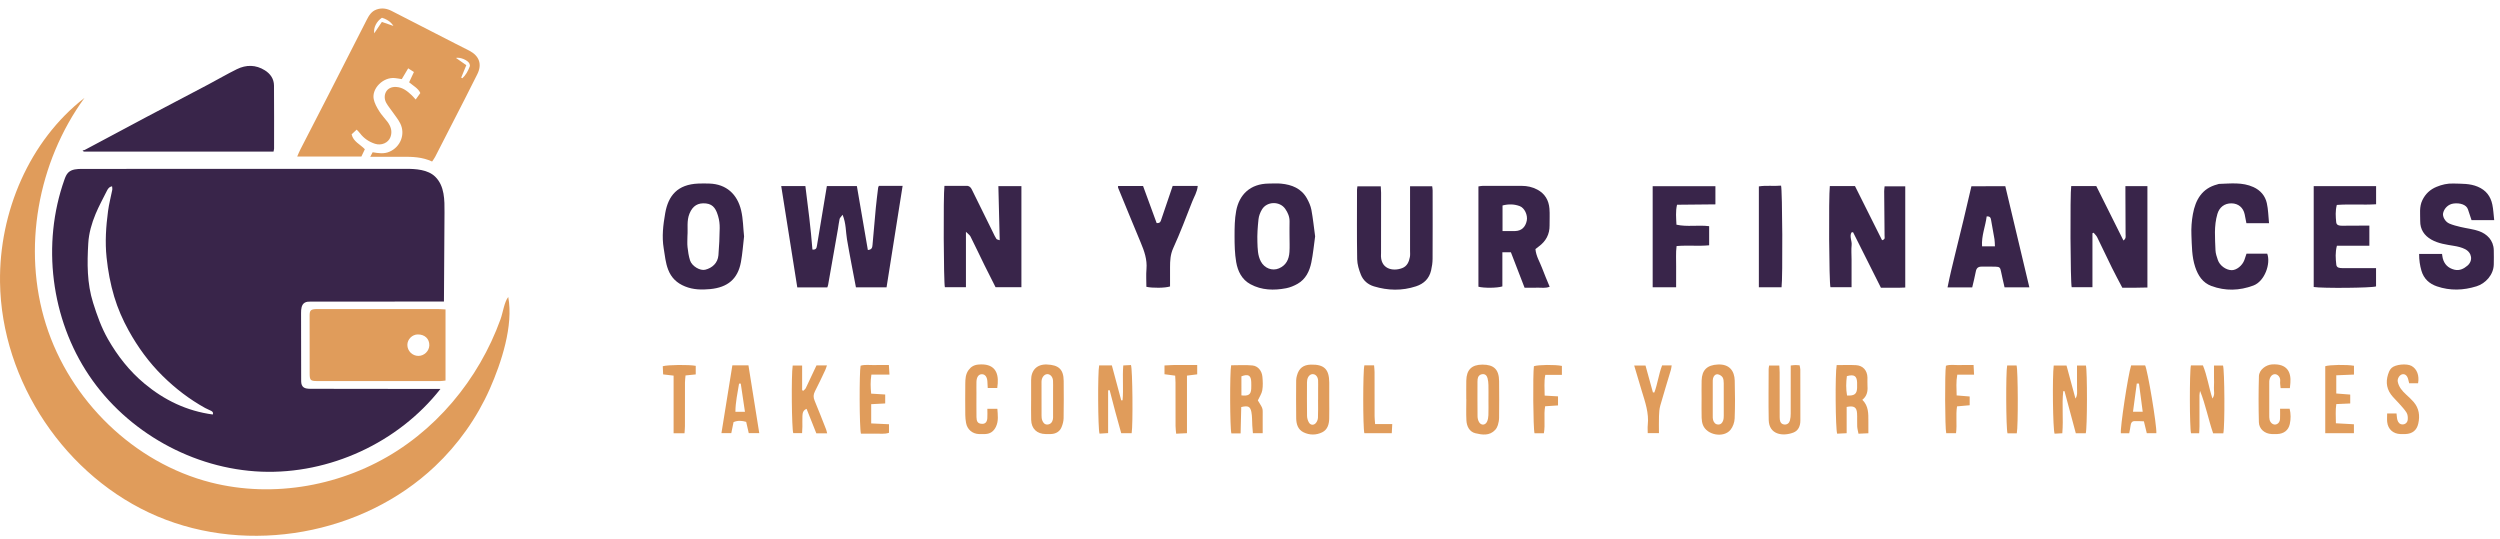 <svg width="232" height="50" viewBox="0 0 232 50" fill="none" xmlns="http://www.w3.org/2000/svg">
<path d="M41.198 27.984C37.077 27.985 32.957 27.986 28.836 27.988C28.638 27.988 28.428 27.992 28.261 28.099C27.969 28.286 27.939 28.693 27.939 29.04C27.942 31.118 27.946 33.196 27.948 35.274C27.948 35.477 27.955 35.698 28.084 35.856C28.251 36.063 28.555 36.08 28.821 36.081C32.838 36.086 36.855 36.091 40.872 36.096C36.962 41.078 30.584 44.018 24.256 43.771C17.927 43.523 11.806 40.1 8.268 34.846C4.73 29.592 3.859 22.64 5.978 16.671C6.061 16.436 6.155 16.194 6.331 16.017C6.655 15.695 7.162 15.675 7.618 15.675C17.638 15.666 27.659 15.665 37.679 15.668C38.578 15.668 39.71 15.732 40.392 16.403C41.267 17.267 41.257 18.568 41.25 19.717C41.234 22.472 41.217 25.228 41.198 27.984ZM19.749 38.466C19.816 38.291 19.723 38.195 19.6 38.129C19.417 38.032 19.22 37.963 19.038 37.862C17.584 37.057 16.276 36.054 15.095 34.889C13.836 33.648 12.803 32.232 11.946 30.685C11.388 29.678 10.927 28.624 10.598 27.528C10.245 26.348 10.022 25.14 9.892 23.902C9.738 22.446 9.837 21.02 10.026 19.589C10.114 18.92 10.292 18.264 10.421 17.601C10.438 17.51 10.41 17.412 10.4 17.288C10.104 17.345 9.999 17.549 9.899 17.747C9.55 18.445 9.173 19.131 8.873 19.85C8.511 20.718 8.246 21.64 8.192 22.57C8.083 24.427 8.066 26.282 8.641 28.103C9.009 29.27 9.414 30.414 10.018 31.47C10.912 33.033 12.008 34.435 13.408 35.6C15.257 37.138 17.331 38.14 19.749 38.466Z" fill="#39254A"/>
<path d="M7.841 9.083C3.502 15.05 2.045 23.082 4.267 30.118C6.489 37.153 12.423 42.959 19.574 44.775C25.412 46.257 31.829 45.083 36.887 41.812C39.423 40.172 41.615 38.02 43.356 35.554C44.217 34.335 44.967 33.039 45.598 31.686C45.913 31.01 46.198 30.32 46.452 29.617C46.671 29.011 46.795 28.027 47.166 27.557C47.659 30.229 46.526 33.656 45.46 36.072C44.263 38.782 42.511 41.248 40.358 43.281C33.647 49.622 23.096 51.516 14.596 47.913C6.097 44.309 0.123 35.411 0.002 26.18C-0.084 19.681 2.71 13.069 7.842 9.082L7.841 9.083Z" fill="#E09C5B"/>
<path d="M34.359 14.549C34.457 14.362 34.517 14.25 34.581 14.13C35.122 14.22 35.635 14.299 36.14 14.081C37.158 13.645 37.635 12.469 37.152 11.473C36.965 11.088 36.678 10.749 36.432 10.392C36.235 10.105 36.003 9.839 35.838 9.535C35.491 8.897 35.807 7.993 36.801 8.072C37.385 8.118 37.796 8.454 38.194 8.825C38.306 8.929 38.404 9.05 38.576 9.235C38.725 9.027 38.854 8.848 39.006 8.636C38.821 8.205 38.373 7.979 37.966 7.637C38.105 7.34 38.248 7.033 38.412 6.684C38.237 6.571 38.085 6.472 37.88 6.34C37.668 6.698 37.478 7.019 37.285 7.342C37.047 7.305 36.844 7.263 36.639 7.244C35.538 7.141 34.497 8.223 34.678 9.185C34.753 9.58 34.971 9.962 35.186 10.312C35.403 10.665 35.703 10.967 35.954 11.3C36.275 11.726 36.427 12.2 36.234 12.721C36.035 13.26 35.389 13.535 34.799 13.342C34.241 13.159 33.768 12.845 33.41 12.37C33.328 12.261 33.227 12.167 33.101 12.029C32.935 12.183 32.788 12.319 32.63 12.466C32.785 13.144 33.411 13.381 33.859 13.848C33.757 14.062 33.649 14.289 33.537 14.524C32.026 14.524 28.114 14.537 27.581 14.525C27.692 14.275 27.77 14.074 27.868 13.884C28.726 12.211 29.591 10.542 30.448 8.869C31.645 6.53 32.837 4.187 34.03 1.845C34.238 1.435 34.468 1.053 34.937 0.885C35.431 0.708 35.892 0.784 36.348 1.017C38.328 2.037 40.312 3.051 42.295 4.066C42.713 4.28 43.137 4.484 43.553 4.703C44.475 5.188 44.756 5.955 44.297 6.881C43.526 8.442 42.721 9.986 41.929 11.537C41.415 12.545 40.901 13.552 40.381 14.557C40.305 14.704 40.201 14.835 40.099 14.99C39.189 14.565 38.269 14.543 37.343 14.549C36.541 14.554 35.739 14.55 34.937 14.55C34.766 14.55 34.596 14.55 34.353 14.55L34.359 14.549ZM42.798 7.206C42.834 7.225 42.871 7.243 42.907 7.262C43.234 6.962 43.439 6.574 43.596 6.159C43.622 6.088 43.598 5.983 43.565 5.907C43.436 5.598 42.719 5.283 42.312 5.375C42.642 5.606 42.946 5.82 43.273 6.049C43.104 6.461 42.952 6.833 42.798 7.206ZM35.445 1.647C34.944 1.978 34.643 2.567 34.728 3.093C34.981 2.716 35.206 2.382 35.439 2.035C35.827 2.169 36.167 2.288 36.509 2.406C36.247 1.991 35.877 1.788 35.445 1.647Z" fill="#E09C5B"/>
<path d="M25.384 14.066H7.768C7.732 14.031 7.696 13.995 7.661 13.96C7.729 13.946 7.805 13.946 7.864 13.914C9.779 12.893 11.691 11.866 13.609 10.849C15.511 9.842 17.42 8.848 19.323 7.843C20.214 7.372 21.084 6.861 21.987 6.418C22.851 5.994 23.739 6.001 24.574 6.522C25.087 6.842 25.422 7.315 25.427 7.938C25.442 9.888 25.435 11.839 25.434 13.789C25.434 13.857 25.41 13.924 25.384 14.064V14.066Z" fill="#39254A"/>
<path d="M41.345 28.718V35.313C41.183 35.331 41.034 35.361 40.886 35.361C37.053 35.364 33.221 35.364 29.389 35.361C28.821 35.361 28.738 35.27 28.737 34.68C28.733 32.886 28.733 31.092 28.732 29.298C28.732 28.815 28.827 28.71 29.298 28.684C29.419 28.677 29.541 28.68 29.664 28.68C33.322 28.68 36.979 28.68 40.637 28.681C40.859 28.681 41.082 28.702 41.346 28.716L41.345 28.718ZM38.827 33.028C39.363 33.028 39.829 32.577 39.842 32.046C39.855 31.442 39.414 31.027 38.766 31.036C38.251 31.042 37.806 31.488 37.803 32.002C37.8 32.564 38.262 33.028 38.827 33.028Z" fill="#E09C5B"/>
<path d="M72.499 17.27H74.74C74.991 19.247 75.24 21.194 75.393 23.159C75.745 23.195 75.78 23.007 75.817 22.779C76.116 20.945 76.425 19.113 76.733 17.266H79.518C79.861 19.266 80.197 21.224 80.537 23.2C80.899 23.171 80.949 22.984 80.969 22.731C81.062 21.585 81.165 20.441 81.275 19.297C81.336 18.668 81.416 18.041 81.492 17.413C81.498 17.36 81.535 17.311 81.563 17.246H83.763C83.265 20.392 82.77 23.516 82.272 26.666H79.431C79.288 25.918 79.146 25.191 79.01 24.464C78.87 23.713 78.727 22.961 78.6 22.208C78.479 21.49 78.524 20.74 78.192 19.929C78.047 20.128 77.939 20.215 77.915 20.321C77.847 20.62 77.818 20.927 77.765 21.23C77.462 22.965 77.157 24.699 76.85 26.434C76.837 26.506 76.805 26.576 76.775 26.671H73.988C73.492 23.544 72.997 20.417 72.498 17.27H72.499Z" fill="#39254A"/>
<path d="M92.773 22.293C92.731 20.596 92.69 18.955 92.649 17.271H94.787V26.652H92.387C92.056 25.995 91.707 25.316 91.37 24.631C90.93 23.737 90.506 22.835 90.06 21.945C89.99 21.806 89.836 21.71 89.639 21.511V26.653H87.684C87.57 26.24 87.532 18.123 87.643 17.249C88.326 17.249 89.014 17.254 89.701 17.246C89.955 17.243 90.088 17.389 90.186 17.587C90.849 18.928 91.509 20.271 92.171 21.612C92.264 21.801 92.349 21.998 92.469 22.17C92.517 22.238 92.651 22.246 92.773 22.293Z" fill="#39254A"/>
<path d="M192.209 17.27H194.536C195.373 18.948 196.207 20.618 197.055 22.318C197.32 22.132 197.254 21.926 197.254 21.749C197.252 20.46 197.244 19.172 197.238 17.883C197.238 17.692 197.238 17.501 197.238 17.272H199.28V26.68C198.894 26.687 198.518 26.697 198.142 26.701C197.759 26.705 197.376 26.701 196.952 26.701C196.628 26.081 196.299 25.478 195.995 24.862C195.529 23.917 195.085 22.961 194.618 22.016C194.541 21.859 194.398 21.734 194.286 21.595C194.25 21.612 194.214 21.629 194.179 21.646V26.654H192.253C192.131 26.234 192.094 18.022 192.209 17.27Z" fill="#39254A"/>
<path d="M169.807 17.265H172.141C172.568 18.118 172.994 18.971 173.421 19.824C173.836 20.653 174.251 21.481 174.657 22.292C174.969 22.214 174.889 22.04 174.888 21.897C174.875 20.514 174.862 19.13 174.852 17.747C174.852 17.615 174.874 17.483 174.891 17.29H176.808V26.682C176.073 26.725 175.334 26.69 174.549 26.701C173.683 24.975 172.822 23.259 171.961 21.543C171.912 21.553 171.863 21.563 171.815 21.573C171.614 21.95 171.872 22.354 171.831 22.743C171.785 23.18 171.824 23.626 171.825 24.068C171.825 24.491 171.825 24.914 171.825 25.336C171.825 25.758 171.825 26.179 171.825 26.65H169.865C169.739 26.243 169.689 18.352 169.808 17.264L169.807 17.265Z" fill="#39254A"/>
<path d="M142.489 23.113C142.546 23.78 142.894 24.304 143.104 24.873C143.314 25.444 143.561 26.002 143.809 26.61C143.405 26.772 143.021 26.681 142.651 26.697C142.287 26.713 141.923 26.701 141.481 26.701C141.057 25.603 140.633 24.505 140.211 23.411H139.42V26.579C138.929 26.736 137.711 26.743 137.198 26.607V17.3C137.335 17.281 137.463 17.25 137.591 17.249C138.803 17.246 140.015 17.246 141.227 17.249C141.733 17.251 142.21 17.354 142.665 17.597C143.377 17.978 143.723 18.587 143.788 19.357C143.831 19.869 143.793 20.388 143.801 20.904C143.813 21.737 143.464 22.383 142.801 22.871C142.709 22.938 142.621 23.01 142.49 23.112L142.489 23.113ZM139.435 21.443C139.875 21.443 140.235 21.449 140.595 21.442C141.182 21.43 141.559 21.092 141.685 20.476C141.788 19.971 141.484 19.298 141.036 19.129C140.528 18.938 140.002 18.922 139.435 19.068V21.443Z" fill="#39254A"/>
<path d="M122.044 21.934C121.93 22.743 121.856 23.563 121.69 24.363C121.523 25.167 121.174 25.905 120.42 26.336C120.092 26.523 119.723 26.677 119.354 26.748C118.219 26.965 117.089 26.94 116.045 26.378C115.239 25.944 114.863 25.164 114.718 24.319C114.583 23.531 114.567 22.716 114.567 21.914C114.567 21.131 114.573 20.332 114.718 19.567C115.002 18.061 116.019 17.053 117.732 17.035C118.117 17.031 118.504 17.004 118.886 17.041C119.883 17.138 120.762 17.484 121.28 18.409C121.465 18.74 121.629 19.105 121.698 19.474C121.848 20.28 121.93 21.098 122.044 21.934ZM119.668 21.951C119.668 21.489 119.659 21.027 119.671 20.566C119.682 20.119 119.513 19.733 119.271 19.383C118.763 18.649 117.575 18.672 117.113 19.435C116.949 19.706 116.822 20.031 116.789 20.344C116.714 21.049 116.661 21.764 116.687 22.471C116.71 23.076 116.706 23.7 117.009 24.268C117.34 24.89 118.057 25.176 118.693 24.903C119.355 24.62 119.617 24.064 119.661 23.393C119.692 22.914 119.668 22.432 119.668 21.951Z" fill="#39254A"/>
<path d="M69.05 21.937C68.955 22.734 68.903 23.539 68.757 24.326C68.468 25.889 67.532 26.672 65.898 26.829C65.117 26.904 64.334 26.889 63.573 26.581C62.814 26.274 62.295 25.781 62.001 25.012C61.757 24.375 61.702 23.712 61.592 23.05C61.408 21.946 61.543 20.862 61.73 19.789C62.017 18.14 62.886 17.113 64.801 17.035C65.146 17.021 65.493 17.023 65.839 17.035C67.404 17.087 68.422 18.02 68.778 19.526C68.967 20.328 68.96 21.123 69.05 21.937ZM63.795 21.901C63.795 22.246 63.765 22.593 63.803 22.934C63.848 23.348 63.911 23.768 64.036 24.164C64.207 24.703 64.971 25.149 65.444 25.031C66.084 24.871 66.607 24.42 66.67 23.685C66.742 22.848 66.775 22.006 66.788 21.166C66.794 20.807 66.751 20.433 66.65 20.089C66.481 19.512 66.258 18.958 65.52 18.88C64.769 18.8 64.29 19.098 63.993 19.801C63.704 20.485 63.852 21.203 63.795 21.901Z" fill="#39254A"/>
<path d="M231.462 20.427H229.358C229.241 20.074 229.132 19.753 229.027 19.432C228.882 18.988 228.282 18.809 227.685 18.888C227.212 18.951 226.832 19.31 226.722 19.769C226.646 20.087 226.902 20.575 227.293 20.744C227.625 20.887 227.983 20.976 228.336 21.061C228.912 21.199 229.515 21.257 230.068 21.455C230.777 21.709 231.398 22.285 231.422 23.21C231.433 23.652 231.431 24.095 231.422 24.537C231.404 25.503 230.654 26.31 229.825 26.568C228.591 26.951 227.374 26.991 226.151 26.576C225.436 26.333 224.925 25.864 224.71 25.124C224.567 24.631 224.491 24.124 224.494 23.562H226.621C226.643 23.7 226.654 23.83 226.685 23.956C226.827 24.533 227.2 24.885 227.768 25.027C228.243 25.146 228.644 24.938 228.979 24.652C229.507 24.202 229.405 23.454 228.765 23.123C228.45 22.96 228.081 22.874 227.727 22.816C227.007 22.697 226.283 22.604 225.635 22.238C224.964 21.858 224.585 21.284 224.595 20.503C224.603 19.856 224.491 19.201 224.797 18.574C225.082 17.988 225.513 17.587 226.104 17.341C226.605 17.133 227.118 17.012 227.673 17.031C228.44 17.058 229.201 17.014 229.94 17.328C230.704 17.652 231.129 18.215 231.29 18.991C231.382 19.436 231.401 19.896 231.462 20.431V20.427Z" fill="#39254A"/>
<path d="M125.967 17.29H128.136C128.147 17.519 128.165 17.707 128.165 17.895C128.165 19.76 128.162 21.626 128.16 23.491C128.16 23.51 128.16 23.529 128.158 23.549C128.061 24.962 129.239 25.217 130.12 24.882C130.586 24.705 130.755 24.292 130.839 23.844C130.874 23.658 130.853 23.461 130.853 23.268C130.853 21.289 130.853 19.31 130.853 17.284H132.907C132.918 17.387 132.948 17.53 132.948 17.674C132.951 19.789 132.956 21.905 132.944 24.02C132.942 24.381 132.887 24.748 132.805 25.1C132.628 25.853 132.14 26.33 131.407 26.571C130.105 26.999 128.8 26.967 127.501 26.575C126.942 26.406 126.506 26.032 126.292 25.496C126.11 25.039 125.955 24.537 125.946 24.052C125.909 21.899 125.93 19.745 125.931 17.591C125.931 17.516 125.948 17.441 125.966 17.291L125.967 17.29Z" fill="#39254A"/>
<path d="M186.093 17.282C186.841 20.425 187.578 23.526 188.325 26.667H186.023C185.911 26.169 185.794 25.693 185.699 25.212C185.623 24.829 185.574 24.76 185.178 24.746C184.756 24.732 184.333 24.748 183.91 24.742C183.593 24.737 183.416 24.863 183.356 25.193C183.266 25.681 183.139 26.162 183.022 26.669H180.732C180.943 25.592 181.199 24.568 181.448 23.543C181.7 22.503 181.961 21.465 182.211 20.424C182.46 19.385 182.699 18.344 182.948 17.283L186.093 17.282ZM184.364 20.079C184.251 21.006 183.867 21.875 183.935 22.862H185.13C185.114 22.603 185.12 22.396 185.087 22.195C184.989 21.596 184.875 21 184.769 20.402C184.737 20.222 184.689 20.063 184.364 20.079Z" fill="#39254A"/>
<path d="M208.477 23.539H210.398C210.74 24.46 210.169 26.106 209.106 26.5C207.809 26.981 206.515 27.015 205.226 26.543C204.41 26.244 203.974 25.567 203.711 24.769C203.394 23.808 203.407 22.804 203.364 21.813C203.336 21.166 203.384 20.502 203.501 19.865C203.742 18.545 204.342 17.479 205.767 17.113C205.823 17.099 205.877 17.069 205.933 17.067C207.005 17.033 208.087 16.892 209.114 17.359C209.77 17.657 210.207 18.167 210.361 18.849C210.494 19.44 210.5 20.06 210.566 20.713H208.466C208.415 20.447 208.365 20.167 208.306 19.889C208.174 19.262 207.714 18.88 207.087 18.871C206.426 18.862 205.955 19.239 205.773 19.858C205.446 20.972 205.556 22.106 205.598 23.235C205.609 23.535 205.72 23.836 205.816 24.126C205.987 24.641 206.562 25.056 207.086 25.072C207.537 25.086 208.084 24.657 208.277 24.133C208.343 23.953 208.4 23.77 208.478 23.537L208.477 23.539Z" fill="#39254A"/>
<path d="M219.877 20.935V22.802H216.866C216.701 23.426 216.746 23.998 216.808 24.563C216.839 24.851 217.107 24.879 217.348 24.88C218.156 24.883 218.964 24.882 219.772 24.882C219.998 24.882 220.224 24.882 220.497 24.882V26.579C220.079 26.724 215.509 26.766 214.712 26.633V17.273H220.502V18.956C219.278 19.033 218.073 18.926 216.855 19.018C216.709 19.589 216.751 20.105 216.799 20.616C216.827 20.912 217.085 20.947 217.325 20.947C218.094 20.947 218.864 20.939 219.633 20.935C219.706 20.935 219.78 20.935 219.877 20.935Z" fill="#39254A"/>
<path d="M103.755 17.262H106.077C106.502 18.424 106.926 19.579 107.337 20.702C107.691 20.724 107.713 20.528 107.776 20.34C108.12 19.306 108.476 18.277 108.825 17.254H111.15C111.102 17.818 110.815 18.254 110.633 18.72C110.068 20.164 109.519 21.617 108.876 23.026C108.604 23.622 108.581 24.202 108.58 24.812C108.579 25.406 108.58 26.001 108.58 26.582C108.129 26.731 106.943 26.744 106.384 26.615C106.384 26.067 106.346 25.511 106.393 24.963C106.468 24.085 106.191 23.303 105.862 22.518C105.151 20.824 104.458 19.121 103.759 17.422C103.746 17.39 103.757 17.348 103.757 17.263L103.755 17.262Z" fill="#39254A"/>
<path d="M153.368 17.278H159.19V18.965C158.023 18.976 156.844 18.988 155.628 19C155.481 19.631 155.549 20.214 155.575 20.851C156.58 21.074 157.581 20.861 158.609 20.99V22.763C157.643 22.861 156.649 22.743 155.587 22.834C155.501 23.476 155.556 24.105 155.546 24.729C155.537 25.359 155.544 25.989 155.544 26.66H153.368V17.278Z" fill="#39254A"/>
<path d="M165.328 26.656H163.222V17.298C163.922 17.185 164.61 17.293 165.282 17.226C165.406 17.63 165.446 25.799 165.328 26.656Z" fill="#39254A"/>
<path d="M102.833 36.223V40.191C102.533 40.21 102.278 40.227 102.035 40.242C101.885 39.772 101.863 34.524 102.002 33.912H103.181C103.47 34.989 103.761 36.07 104.051 37.152C104.092 37.149 104.134 37.147 104.175 37.144C104.273 36.094 104.148 35.031 104.24 33.913C104.494 33.9 104.73 33.887 104.955 33.876C105.102 34.307 105.147 39.41 105.018 40.202H104.049C103.859 39.515 103.672 38.854 103.494 38.191C103.317 37.532 103.149 36.87 102.976 36.209L102.831 36.224L102.833 36.223Z" fill="#E09C5B"/>
<path d="M192.636 40.21C192.279 38.882 191.932 37.589 191.586 36.297C191.547 36.299 191.508 36.3 191.468 36.302C191.328 37.574 191.499 38.861 191.382 40.206C191.131 40.22 190.893 40.233 190.665 40.245C190.507 39.829 190.449 34.957 190.585 33.922H191.773C192.045 34.929 192.324 35.958 192.602 36.988C192.808 36.682 192.748 36.353 192.75 36.033C192.752 35.687 192.746 35.341 192.746 34.995C192.746 34.653 192.746 34.311 192.746 33.922H193.573C193.708 34.438 193.701 39.71 193.559 40.21H192.636Z" fill="#E09C5B"/>
<path d="M206.321 40.215H205.379C204.936 38.931 204.689 37.577 204.166 36.276C204.146 36.409 204.11 36.543 204.11 36.676C204.107 37.636 204.113 38.596 204.112 39.557C204.112 39.762 204.093 39.968 204.082 40.206H203.327C203.191 39.716 203.182 34.458 203.317 33.91H204.431C204.828 34.869 204.971 35.919 205.312 36.982C205.577 36.629 205.429 36.286 205.453 35.973C205.479 35.649 205.459 35.32 205.459 34.994C205.459 34.653 205.459 34.311 205.459 33.922H206.295C206.442 34.311 206.479 39.529 206.323 40.215H206.321Z" fill="#E09C5B"/>
<path d="M116.728 37.158C117.297 38.08 117.159 37.808 117.177 38.903C117.184 39.323 117.178 39.743 117.178 40.202H116.27C116.251 39.965 116.228 39.726 116.212 39.487C116.185 39.068 116.21 38.639 116.128 38.231C116.023 37.71 115.813 37.626 115.187 37.775C115.168 38.57 115.149 39.383 115.129 40.217H114.271C114.135 39.771 114.114 34.526 114.252 33.898C114.902 33.898 115.57 33.85 116.227 33.914C116.74 33.964 117.101 34.414 117.151 34.956C117.19 35.374 117.211 35.808 117.14 36.218C117.085 36.539 116.877 36.834 116.728 37.158ZM115.204 36.693C115.872 36.767 116.088 36.606 116.114 36.072C116.124 35.863 116.122 35.652 116.115 35.443C116.094 34.831 115.834 34.68 115.203 34.923L115.204 36.693Z" fill="#E09C5B"/>
<path d="M123.354 37.069C123.354 37.665 123.366 38.261 123.35 38.857C123.336 39.379 123.193 39.877 122.692 40.121C122.136 40.391 121.532 40.392 120.97 40.119C120.439 39.861 120.295 39.347 120.287 38.811C120.269 37.639 120.278 36.466 120.284 35.293C120.284 35.142 120.319 34.988 120.359 34.841C120.543 34.17 120.953 33.854 121.647 33.837C122.884 33.807 123.348 34.261 123.355 35.512C123.358 36.031 123.354 36.55 123.354 37.069ZM122.317 37.099H122.321C122.321 36.772 122.321 36.445 122.321 36.118C122.321 35.849 122.331 35.579 122.32 35.31C122.306 34.988 122.118 34.751 121.875 34.723C121.603 34.691 121.374 34.907 121.308 35.259C121.294 35.334 121.288 35.412 121.288 35.489C121.286 36.528 121.278 37.567 121.294 38.605C121.297 38.806 121.363 39.026 121.463 39.201C121.608 39.454 121.897 39.489 122.096 39.275C122.213 39.149 122.298 38.946 122.306 38.773C122.332 38.216 122.316 37.658 122.316 37.1L122.317 37.099Z" fill="#E09C5B"/>
<path d="M157.908 37.045C157.908 36.468 157.895 35.891 157.911 35.315C157.938 34.32 158.437 33.874 159.416 33.826C160.499 33.773 160.958 34.427 160.983 35.319C161.016 36.491 161.023 37.666 160.976 38.837C160.962 39.196 160.815 39.614 160.588 39.89C159.949 40.666 158.408 40.381 158.036 39.448C157.953 39.24 157.918 39.002 157.912 38.776C157.895 38.2 157.906 37.623 157.906 37.046L157.908 37.045ZM158.943 37.017C158.943 37.536 158.941 38.055 158.944 38.573C158.944 38.707 158.938 38.847 158.974 38.973C159.042 39.208 159.186 39.393 159.456 39.396C159.703 39.399 159.84 39.225 159.91 39.018C159.958 38.876 159.964 38.716 159.965 38.564C159.969 37.565 159.972 36.566 159.963 35.567C159.961 35.38 159.948 35.163 159.854 35.015C159.766 34.878 159.568 34.753 159.406 34.735C159.179 34.711 159.021 34.891 158.968 35.116C158.938 35.245 158.944 35.383 158.944 35.517C158.942 36.017 158.944 36.516 158.944 37.016L158.943 37.017Z" fill="#E09C5B"/>
<path d="M170.443 33.881C171.061 33.881 171.657 33.854 172.249 33.888C172.888 33.925 173.284 34.384 173.299 35.032C173.305 35.301 173.286 35.572 173.304 35.84C173.337 36.322 173.256 36.758 172.824 37.102C173.412 37.674 173.384 38.391 173.385 39.101C173.385 39.446 173.385 39.79 173.385 40.206C173.086 40.22 172.81 40.233 172.467 40.248C172.421 39.997 172.358 39.782 172.348 39.565C172.329 39.162 172.36 38.756 172.335 38.354C172.3 37.786 172.045 37.625 171.37 37.764V40.202C171.028 40.219 170.752 40.232 170.489 40.245C170.331 39.809 170.293 34.645 170.443 33.881ZM171.405 36.704C172.09 36.746 172.319 36.555 172.339 36.002C172.345 35.83 172.346 35.658 172.339 35.487C172.313 34.881 172.06 34.717 171.39 34.904C171.313 35.488 171.297 36.083 171.405 36.704Z" fill="#E09C5B"/>
<path d="M136.07 37.052C136.07 36.475 136.062 35.898 136.072 35.322C136.089 34.318 136.572 33.841 137.561 33.836C138.632 33.831 139.105 34.285 139.117 35.368C139.13 36.502 139.126 37.636 139.115 38.771C139.113 38.998 139.068 39.23 139.003 39.448C138.955 39.608 138.866 39.771 138.753 39.894C138.229 40.464 137.542 40.354 136.921 40.206C136.368 40.074 136.111 39.568 136.083 39.013C136.049 38.361 136.075 37.706 136.075 37.053C136.073 37.053 136.072 37.052 136.07 37.052ZM138.13 37.101C138.13 36.642 138.138 36.182 138.126 35.723C138.121 35.515 138.099 35.302 138.046 35.101C137.983 34.861 137.828 34.684 137.549 34.725C137.291 34.763 137.153 34.937 137.122 35.194C137.113 35.27 137.11 35.347 137.11 35.423C137.11 36.495 137.103 37.566 137.116 38.638C137.118 38.82 137.167 39.024 137.261 39.177C137.455 39.493 137.824 39.476 137.991 39.142C138.081 38.962 138.115 38.74 138.123 38.535C138.141 38.057 138.129 37.578 138.129 37.1L138.13 37.101Z" fill="#E09C5B"/>
<path d="M95.688 37.062C95.688 36.466 95.689 35.87 95.688 35.275C95.683 34.363 96.222 33.791 97.144 33.825C98.237 33.865 98.7 34.266 98.71 35.349C98.721 36.502 98.724 37.655 98.703 38.808C98.698 39.087 98.621 39.378 98.513 39.637C98.347 40.043 98.004 40.249 97.564 40.277C97.392 40.288 97.219 40.284 97.046 40.281C96.222 40.268 95.716 39.788 95.692 38.965C95.674 38.331 95.688 37.697 95.688 37.062ZM97.725 37.06C97.725 36.772 97.725 36.484 97.725 36.196C97.725 35.908 97.736 35.62 97.721 35.332C97.703 34.992 97.486 34.739 97.225 34.72C96.969 34.701 96.722 34.94 96.665 35.277C96.648 35.371 96.653 35.468 96.653 35.564C96.653 36.562 96.65 37.56 96.656 38.558C96.656 38.709 96.666 38.869 96.719 39.008C96.802 39.232 96.951 39.422 97.227 39.395C97.514 39.366 97.657 39.165 97.712 38.901C97.734 38.79 97.725 38.672 97.725 38.557C97.725 38.058 97.725 37.559 97.725 37.06Z" fill="#E09C5B"/>
<path d="M197.77 33.906H199.065C199.294 34.31 200.151 39.427 200.11 40.198H199.221C199.141 39.87 199.057 39.523 198.953 39.098C198.664 39.09 198.365 39.066 198.069 39.08C197.846 39.09 197.749 39.248 197.723 39.468C197.695 39.71 197.638 39.948 197.59 40.21H196.817C196.734 39.748 197.481 34.789 197.77 33.906ZM198.498 35.597C198.43 35.594 198.361 35.591 198.293 35.589C198.178 36.445 198.064 37.302 197.942 38.21H198.844C198.725 37.31 198.611 36.453 198.498 35.597Z" fill="#E09C5B"/>
<path d="M76.76 40.212H75.754C75.463 39.48 75.162 38.723 74.85 37.939C74.51 38.08 74.478 38.347 74.466 38.607C74.451 38.933 74.466 39.26 74.462 39.587C74.46 39.775 74.445 39.963 74.434 40.195H73.615C73.472 39.826 73.421 34.808 73.562 33.922H74.438V36.216C74.475 36.232 74.513 36.247 74.552 36.263C74.629 36.181 74.731 36.112 74.778 36.015C75.112 35.325 75.433 34.629 75.769 33.911H76.74C76.68 34.077 76.642 34.218 76.581 34.348C76.269 35.006 75.965 35.669 75.627 36.315C75.469 36.618 75.469 36.877 75.599 37.188C75.969 38.072 76.314 38.967 76.665 39.859C76.7 39.945 76.713 40.039 76.76 40.212Z" fill="#E09C5B"/>
<path d="M67.963 33.905H69.456C69.79 35.996 70.121 38.066 70.46 40.195H69.484C69.409 39.863 69.329 39.515 69.245 39.149C68.847 39.033 68.466 39.004 68.073 39.172C68.002 39.518 67.934 39.848 67.864 40.195H66.95C67.291 38.072 67.626 36.002 67.963 33.905H67.963ZM68.743 35.599L68.585 35.596C68.448 36.463 68.249 37.322 68.246 38.216H69.132C68.999 37.311 68.871 36.455 68.743 35.599Z" fill="#E09C5B"/>
<path d="M166.18 33.918C166.403 33.896 166.516 33.877 166.629 33.876C166.742 33.874 166.855 33.89 167 33.9C167.026 34.038 167.069 34.163 167.069 34.289C167.073 35.864 167.066 37.44 167.074 39.015C167.077 39.528 166.888 39.967 166.426 40.143C165.427 40.523 164.165 40.326 164.137 38.976C164.105 37.401 164.129 35.825 164.131 34.25C164.131 34.157 164.155 34.064 164.174 33.924H165.119C165.131 34.148 165.151 34.353 165.152 34.558C165.155 35.864 165.152 37.171 165.154 38.477C165.154 38.63 165.15 38.785 165.167 38.937C165.196 39.193 165.329 39.376 165.599 39.395C165.865 39.414 166.042 39.254 166.107 39.012C166.161 38.812 166.176 38.596 166.177 38.387C166.183 37.119 166.18 35.851 166.179 34.583C166.179 34.377 166.18 34.17 166.18 33.918Z" fill="#E09C5B"/>
<path d="M224.398 35.57H223.573C223.54 35.439 223.512 35.331 223.486 35.223C223.404 34.877 223.213 34.695 222.963 34.727C222.697 34.761 222.45 35.125 222.514 35.435C222.616 35.927 222.933 36.287 223.292 36.617C223.531 36.837 223.774 37.058 223.986 37.304C224.49 37.889 224.58 38.579 224.416 39.309C224.277 39.931 223.869 40.254 223.23 40.28C223.077 40.286 222.922 40.286 222.769 40.281C222.088 40.262 221.606 39.836 221.531 39.163C221.504 38.919 221.527 38.67 221.527 38.367H222.397C222.426 38.597 222.428 38.792 222.479 38.973C222.546 39.209 222.703 39.392 222.968 39.386C223.233 39.38 223.41 39.192 223.436 38.954C223.46 38.738 223.439 38.473 223.33 38.297C223.131 37.976 222.857 37.7 222.606 37.413C222.367 37.14 222.091 36.895 221.879 36.604C221.394 35.937 221.402 35.211 221.711 34.474C221.761 34.354 221.843 34.238 221.937 34.148C222.289 33.811 223.347 33.711 223.794 33.96C224.288 34.236 224.53 34.837 224.397 35.571L224.398 35.57Z" fill="#E09C5B"/>
<path d="M92.546 36.006H91.662C91.65 35.769 91.642 35.581 91.629 35.394C91.603 34.979 91.422 34.738 91.136 34.728C90.829 34.717 90.63 34.972 90.615 35.424C90.605 35.77 90.614 36.116 90.614 36.462C90.614 37.212 90.606 37.961 90.617 38.711C90.623 39.114 90.742 39.274 91.01 39.32C91.377 39.383 91.59 39.223 91.623 38.821C91.645 38.54 91.626 38.256 91.626 37.935H92.555C92.59 38.502 92.686 39.062 92.419 39.611C92.216 40.028 91.895 40.264 91.427 40.279C91.234 40.285 91.041 40.287 90.85 40.281C90.236 40.26 89.758 39.853 89.65 39.245C89.608 39 89.579 38.75 89.578 38.501C89.57 37.54 89.567 36.579 89.578 35.618C89.582 35.178 89.6 34.732 89.876 34.35C90.1 34.037 90.385 33.868 90.787 33.831C92.249 33.696 92.668 34.514 92.591 35.577C92.581 35.708 92.562 35.839 92.544 36.006H92.546Z" fill="#E09C5B"/>
<path d="M79.894 40.243C79.749 39.712 79.736 34.516 79.865 33.937C80.281 33.811 80.722 33.891 81.156 33.877C81.576 33.863 81.998 33.874 82.487 33.874C82.505 34.166 82.522 34.42 82.543 34.766H80.864C80.769 35.391 80.785 35.932 80.844 36.529C81.293 36.557 81.703 36.582 82.147 36.61V37.44C81.71 37.463 81.299 37.484 80.847 37.508V39.293C81.41 39.319 81.936 39.344 82.498 39.37V40.164C82.052 40.314 81.609 40.225 81.177 40.241C80.757 40.256 80.335 40.243 79.894 40.243Z" fill="#E09C5B"/>
<path d="M215.783 40.204V33.984C216.189 33.849 217.76 33.822 218.449 33.942V34.761C217.898 34.784 217.373 34.805 216.806 34.828V36.516C217.243 36.55 217.669 36.583 218.101 36.617V37.442C217.663 37.461 217.268 37.479 216.809 37.499C216.72 38.078 216.77 38.642 216.772 39.28C217.346 39.312 217.886 39.342 218.444 39.372V40.203H215.783V40.204Z" fill="#E09C5B"/>
<path d="M212.501 36.016H211.641C211.623 35.782 211.575 35.574 211.6 35.376C211.646 35.002 211.365 34.716 211.104 34.724C210.829 34.732 210.617 34.999 210.588 35.383C210.581 35.479 210.586 35.575 210.586 35.671C210.586 36.613 210.585 37.554 210.587 38.496C210.587 38.649 210.583 38.807 210.618 38.953C210.686 39.234 210.92 39.417 211.146 39.397C211.383 39.375 211.569 39.175 211.586 38.876C211.603 38.574 211.59 38.271 211.59 37.933H212.48C212.595 38.411 212.595 38.888 212.494 39.352C212.367 39.935 211.936 40.255 211.332 40.279C211.159 40.286 210.986 40.286 210.813 40.279C210.172 40.255 209.64 39.818 209.624 39.178C209.588 37.758 209.587 36.336 209.628 34.916C209.646 34.294 210.303 33.853 210.836 33.818C212.244 33.726 212.629 34.527 212.548 35.532C212.536 35.681 212.519 35.83 212.501 36.016Z" fill="#E09C5B"/>
<path d="M154.243 33.911H155.132C155.102 34.082 155.092 34.212 155.055 34.335C154.728 35.438 154.385 36.536 154.073 37.643C153.986 37.952 153.967 38.286 153.955 38.609C153.936 39.122 153.951 39.637 153.951 40.195H152.91C152.91 39.925 152.886 39.68 152.913 39.44C153.035 38.335 152.673 37.319 152.359 36.292C152.124 35.525 151.901 34.754 151.654 33.924H152.704C152.929 34.743 153.16 35.578 153.39 36.414C153.434 36.418 153.477 36.421 153.521 36.425C153.828 35.62 153.921 34.743 154.243 33.911Z" fill="#E09C5B"/>
<path d="M181.576 36.695C181.997 36.729 182.371 36.76 182.786 36.794V37.607C182.407 37.641 182.035 37.673 181.613 37.711C181.482 38.53 181.627 39.357 181.52 40.202H180.61C180.489 39.734 180.469 34.551 180.583 33.941C180.98 33.801 181.404 33.893 181.818 33.878C182.238 33.862 182.66 33.874 183.148 33.874C183.163 34.174 183.176 34.43 183.193 34.769H181.635C181.513 35.444 181.564 36.045 181.577 36.696L181.576 36.695Z" fill="#E09C5B"/>
<path d="M144.944 33.956V34.788H143.404C143.273 35.463 143.348 36.062 143.345 36.712C143.789 36.737 144.163 36.758 144.584 36.782V37.623C144.176 37.65 143.802 37.674 143.389 37.701C143.242 38.542 143.42 39.371 143.272 40.206H142.403C142.278 39.771 142.239 34.767 142.347 33.984C142.751 33.846 144.295 33.823 144.942 33.956H144.944Z" fill="#E09C5B"/>
<path d="M110.151 34.857V40.199C109.8 40.216 109.506 40.23 109.147 40.247C109.125 39.978 109.092 39.757 109.091 39.536C109.086 38.194 109.09 36.851 109.087 35.509C109.087 35.303 109.068 35.096 109.056 34.86C108.705 34.813 108.393 34.772 108.065 34.729V33.914C109.084 33.834 110.068 33.889 111.1 33.872V34.739C110.796 34.777 110.518 34.811 110.151 34.857Z" fill="#E09C5B"/>
<path d="M63.522 40.207H62.51V34.858C62.16 34.817 61.883 34.785 61.539 34.745C61.528 34.479 61.516 34.225 61.505 33.986C61.971 33.848 63.941 33.829 64.564 33.949V34.746C64.248 34.778 63.968 34.806 63.618 34.841C63.6 35.063 63.566 35.284 63.566 35.505C63.562 36.851 63.566 38.197 63.562 39.544C63.562 39.75 63.538 39.954 63.522 40.207Z" fill="#E09C5B"/>
<path d="M127.61 39.354H129.201C129.183 39.681 129.172 39.922 129.157 40.201H126.612C126.473 39.698 126.474 34.41 126.614 33.905H127.515C127.531 34.121 127.558 34.324 127.559 34.526C127.563 35.89 127.558 37.255 127.562 38.619C127.562 38.825 127.588 39.031 127.61 39.354Z" fill="#E09C5B"/>
<path d="M187.158 40.213H186.296C186.157 39.774 186.132 34.557 186.266 33.917H187.139C187.272 34.352 187.295 39.557 187.158 40.213Z" fill="#E09C5B"/>
</svg>
